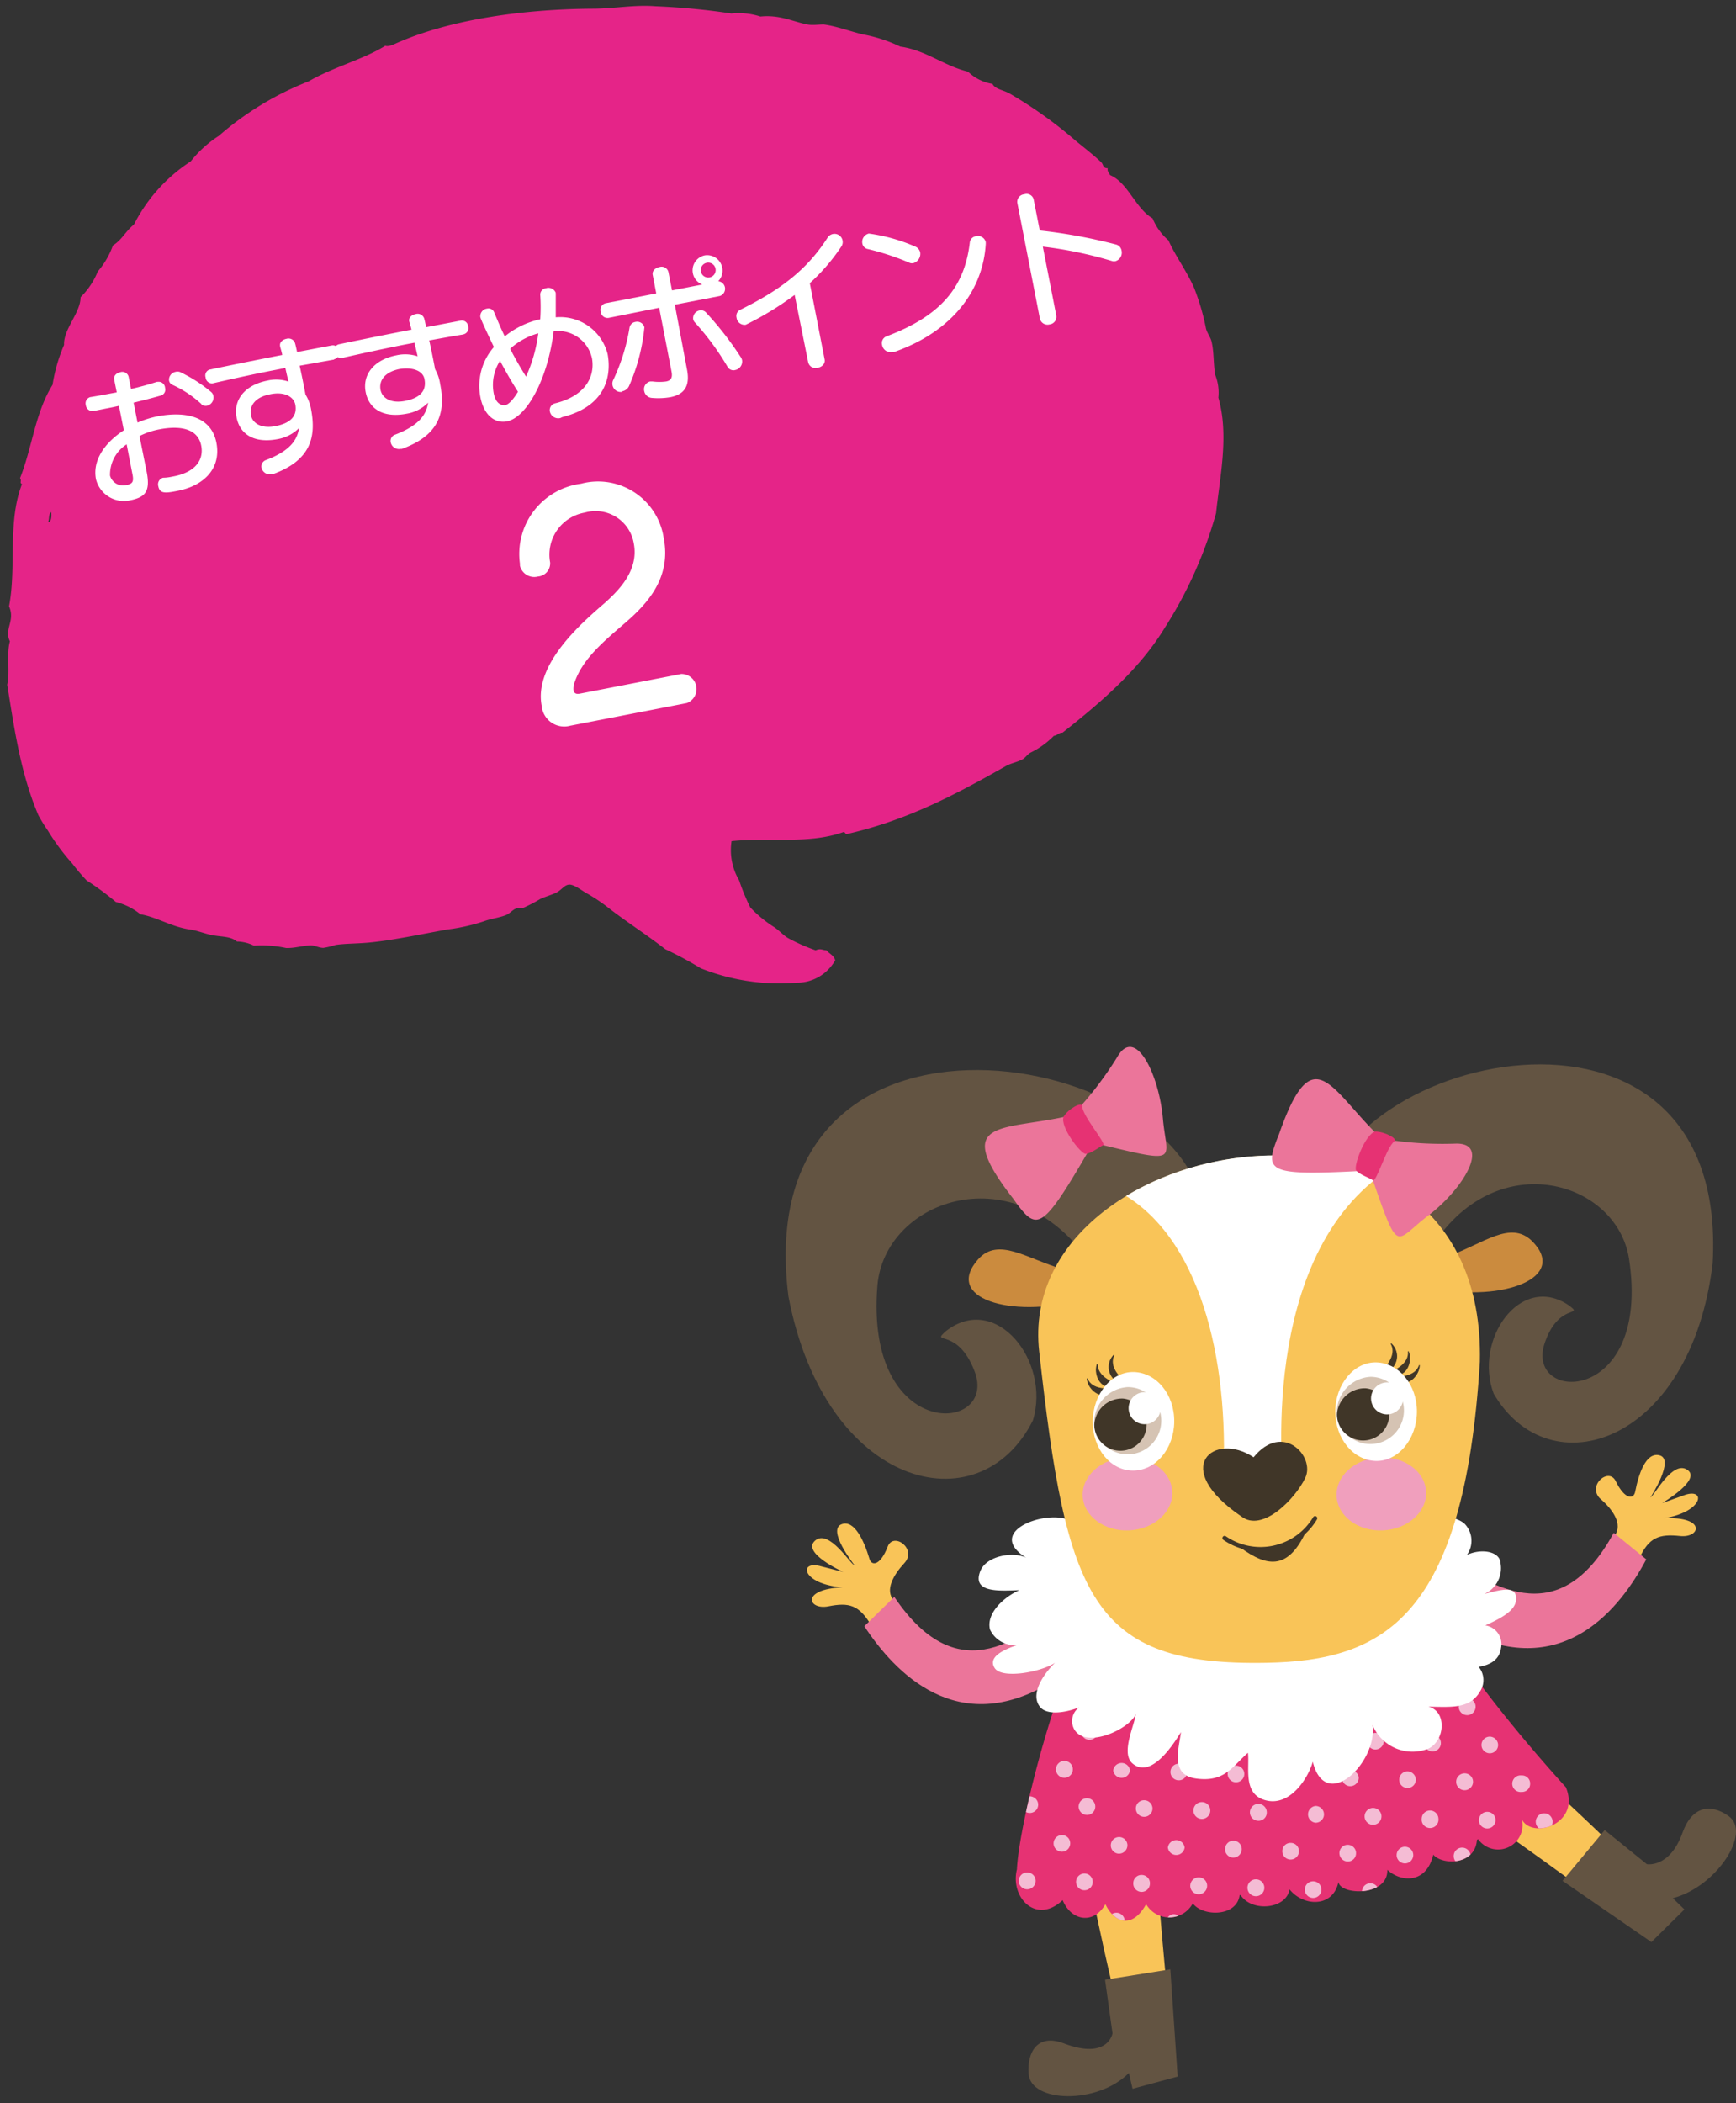 <svg xmlns="http://www.w3.org/2000/svg" xmlns:xlink="http://www.w3.org/1999/xlink" viewBox="0 0 142 172"><rect x="0" y="0" width="142" height="172" fill="#333333" stroke="none"/><defs><style>.cls-1,.cls-14{fill:none;}.cls-2{fill:#f9c458;}.cls-3{fill:#eb759a;}.cls-4{fill:#cb8b3e;}.cls-5{fill:#635442;}.cls-6{fill:#e63273;}.cls-7{clip-path:url(#clip-path);}.cls-8{fill:#f4bcd4;}.cls-9{fill:#fff;}.cls-10,.cls-12{fill:#403628;}.cls-11{fill:#f09fbd;}.cls-12,.cls-14{stroke:#403628;stroke-linecap:round;stroke-linejoin:round;}.cls-12{stroke-width:0.07px;}.cls-13{fill:#d5c3b3;}.cls-14{stroke-width:0.36px;}.cls-15{fill:#e52488;fill-rule:evenodd;}</style><clipPath id="clip-path"><path class="cls-1" d="M128.08,146.16s-12.94-14-12.73-19.48l-25.69,4.93-.33.2c-3.47,7.1-6,17.77-6.15,21.08-.57,2.29,1.59,4.55,3.74,2.51.72,1.73,2.55,2,3.5.33.65,1.41,2.14,2.15,3.33,0a2.19,2.19,0,0,0,3.82-.07c.77,1.08,3.58,1.15,3.83-.67h.08c.92,1.41,3.74,1.15,4-.47,1.14,1.42,3.56,1.5,4-.6.15,1.08,4.06,1.21,4-1,1.07,1,3.18,1.2,3.76-1.24h0c.71.87,3.42.89,3.57-1.21l.1-.05a2,2,0,0,0,3.58-1.6C125.42,150.46,129.32,149.12,128.08,146.16Z"/></clipPath></defs><title>icon02</title><g id="NAVI"><path class="cls-2" d="M134.07,127.5c.79-1.78,1.65-2.06,3.35-1.88s2.15-1.62-1.3-1.45c3.36-.57,3.41-2.61,1.54-1.85l-1.71.61s3.29-1.92,2.06-2.73-2.74,2.22-3,2.25c0,0,2.06-3.16.69-3.44-1.07-.22-1.66,1.5-1.95,3-.12.61-.84.66-1.59-.88-.58-1.19-2.41.42-1.23,1.47,1,.86,1.83,2.06,1.14,3C130.55,127.6,134.07,127.5,134.07,127.5Z"/><path class="cls-3" d="M132,125.36c-4.63,8.47-10.26,4.06-14.3,1.68l2.11,6.43c8.15,4,12.75-2,14.85-5.94Z"/><path class="cls-2" d="M71.27,132.94c-1-1.7-1.83-1.9-3.51-1.57s-2.29-1.41,1.16-1.55c-3.4-.26-3.64-2.29-1.71-1.71l1.77.45S65.52,127,66.67,126,69.6,128,69.89,128c0,0-2.34-2.95-1-3.36,1-.32,1.78,1.34,2.23,2.85.17.59.88.58,1.49-1,.47-1.24,2.44.19,1.36,1.35-.88.95-1.62,2.22-.85,3.06C74.79,132.71,71.27,132.94,71.27,132.94Z"/><path class="cls-3" d="M73.15,130.6,70.7,133c2.47,3.75,7.61,9.27,15.35,4.54l1.5-6.6C83.75,133.7,78.55,138.61,73.15,130.6Z"/><path class="cls-4" d="M87,103.82c-3-.86-5.33-2.7-7-.82-2.81,3.19,2.67,4.81,8.23,3.36Z"/><path class="cls-5" d="M98.49,99.72c-.58-14-37.39-20.66-34,6.3,3,15.71,15.62,18.88,20,10.14,1.47-4.82-3-10.48-7.1-7.31-1.35,1.2.92-.38,2.32,3.28,2,5.11-9,5.91-7.94-7,.59-6.88,10.83-10.68,17-2.4Z"/><path class="cls-5" d="M108.09,99.6c-.33-13.07,33.41-21.5,32,3.73-1.78,14.75-13.32,18.49-17.91,10.65-1.66-4.38,2.16-9.91,6.14-7.23,1.33,1-.88-.29-2,3.19-1.49,4.86,8.75,4.93,6.93-7-1-6.34-10.71-9.24-16-1.17Z"/><path class="cls-4" d="M118.38,102.77c3-1.07,5.15-3,6.93-1.28,3,3-2.34,5-8,3.89Z"/><path class="cls-2" d="M125.74,145.16c.36.3,6.41,5.87,7.55,7.22l-3.4,2.43s-7.16-5.24-8.81-6.24S125.74,145.16,125.74,145.16Z"/><path class="cls-5" d="M127.81,153.82l3.45-4.15,3.45,2.79s1.88.34,2.92-2.59c.77-2.13,2.26-2.41,3.76-1.35,1.92,1.35-1,5.8-4.56,6.72l.95.92-2.7,2.67Z"/><path class="cls-2" d="M89.33,154.87c.08.46,1.78,8.5,2.35,10.17l3.83-1.68s-.85-8.84-.86-10.76S89.33,154.87,89.33,154.87Z"/><path class="cls-6" d="M128.08,146.16s-12.94-14-12.73-19.48l-25.69,4.93-.33.2c-3.47,7.1-6,17.77-6.15,21.08-.57,2.29,1.59,4.55,3.74,2.51.72,1.73,2.55,2,3.5.33.65,1.41,2.14,2.15,3.33,0a2.19,2.19,0,0,0,3.82-.07c.77,1.08,3.58,1.15,3.83-.67h.08c.92,1.41,3.74,1.15,4-.47,1.14,1.42,3.56,1.5,4-.6.15,1.08,4.06,1.21,4-1,1.07,1,3.18,1.2,3.76-1.24h0c.71.87,3.42.89,3.57-1.21l.1-.05a2,2,0,0,0,3.58-1.6C125.42,150.46,129.32,149.12,128.08,146.16Z"/><g class="cls-7"><path class="cls-8" d="M83.7,126a.68.68,0,0,1-1.36-.05.66.66,0,0,1,.7-.65A.67.67,0,0,1,83.7,126Z"/><path class="cls-8" d="M88.38,126.17a.69.69,0,1,1-.66-.71A.7.7,0,0,1,88.38,126.17Z"/><path class="cls-8" d="M93.05,126.32a.68.68,0,1,1-1.36,0,.68.68,0,0,1,1.36,0Z"/><path class="cls-8" d="M97.73,126.48a.68.68,0,1,1-.66-.7A.67.67,0,0,1,97.73,126.48Z"/><path class="cls-8" d="M102.41,126.64a.68.68,0,0,1-.71.66.68.68,0,1,1,0-1.36A.68.68,0,0,1,102.41,126.64Z"/><path class="cls-8" d="M107.08,126.8a.68.68,0,1,1-.66-.7A.67.67,0,0,1,107.08,126.8Z"/><path class="cls-8" d="M111.76,127a.68.68,0,1,1-.66-.7A.67.67,0,0,1,111.76,127Z"/><path class="cls-8" d="M116.44,127.12a.69.69,0,1,1-.66-.7A.69.69,0,0,1,116.44,127.12Z"/><path class="cls-8" d="M121.12,127.28a.7.7,0,0,1-.71.66.68.68,0,0,1-.66-.71.69.69,0,0,1,1.37,0Z"/><path class="cls-8" d="M125.79,127.44a.68.68,0,1,1-.66-.71A.69.69,0,0,1,125.79,127.44Z"/><path class="cls-8" d="M85.54,129.15a.67.67,0,0,1-.7.66.68.68,0,1,1,.7-.66Z"/><path class="cls-8" d="M90.22,129.31a.68.68,0,0,1-.71.66.68.68,0,0,1,0-1.36A.68.68,0,0,1,90.22,129.31Z"/><path class="cls-8" d="M94.9,129.47a.69.69,0,1,1-.66-.71A.7.7,0,0,1,94.9,129.47Z"/><path class="cls-8" d="M99.57,129.63a.67.67,0,0,1-.7.66.69.69,0,0,1-.66-.71.68.68,0,0,1,1.36,0Z"/><path class="cls-8" d="M104.25,129.79a.67.67,0,0,1-.7.66.69.69,0,1,1,.7-.66Z"/><path class="cls-8" d="M108.93,130a.69.69,0,1,1-.66-.71A.69.69,0,0,1,108.93,130Z"/><path class="cls-8" d="M113.6,130.11a.67.67,0,0,1-.7.65.67.67,0,0,1-.66-.7.69.69,0,0,1,.71-.66A.68.68,0,0,1,113.6,130.11Z"/><path class="cls-8" d="M118.28,130.27a.68.68,0,1,1-1.36-.05.68.68,0,1,1,1.36.05Z"/><path class="cls-8" d="M123,130.42a.69.69,0,1,1-.66-.7A.68.68,0,0,1,123,130.42Z"/><path class="cls-8" d="M127.63,130.59a.67.67,0,0,1-.7.65.68.68,0,1,1,.7-.65Z"/><path class="cls-8" d="M83.49,132.16a.68.68,0,1,1-1.36,0,.67.67,0,0,1,.7-.66A.69.69,0,0,1,83.49,132.16Z"/><path class="cls-8" d="M88.17,132.32a.69.69,0,1,1-.66-.7A.68.68,0,0,1,88.17,132.32Z"/><path class="cls-8" d="M92.84,132.49a.67.67,0,0,1-.7.65.68.68,0,1,1,.7-.65Z"/><path class="cls-8" d="M97.52,132.64a.68.68,0,1,1-.66-.71A.7.7,0,0,1,97.52,132.64Z"/><path class="cls-8" d="M102.2,132.8a.69.69,0,1,1-.66-.7A.69.69,0,0,1,102.2,132.8Z"/><path class="cls-8" d="M106.88,133a.69.69,0,1,1-1.37-.05.69.69,0,0,1,1.37.05Z"/><path class="cls-8" d="M111.55,133.12a.68.68,0,1,1-.66-.71A.68.68,0,0,1,111.55,133.12Z"/><path class="cls-8" d="M116.23,133.28a.69.69,0,0,1-.71.66.67.67,0,0,1-.65-.71.68.68,0,0,1,.7-.66A.69.69,0,0,1,116.23,133.28Z"/><path class="cls-8" d="M120.91,133.44a.69.69,0,1,1-.66-.71A.7.7,0,0,1,120.91,133.44Z"/><path class="cls-8" d="M125.58,133.6a.69.69,0,0,1-.71.66.69.69,0,1,1,.71-.66Z"/><path class="cls-8" d="M85.33,135.31a.68.68,0,1,1-1.36,0,.68.68,0,1,1,1.36,0Z"/><path class="cls-8" d="M90,135.47a.68.68,0,0,1-.7.66.7.7,0,0,1-.67-.7.68.68,0,0,1,.71-.66A.67.67,0,0,1,90,135.47Z"/><path class="cls-8" d="M94.69,135.63a.69.69,0,1,1-.66-.71A.7.7,0,0,1,94.69,135.63Z"/><path class="cls-8" d="M99.37,135.78a.7.7,0,0,1-.71.67.69.69,0,1,1,.71-.67Z"/><path class="cls-8" d="M104,136a.68.68,0,0,1-1.36,0,.68.68,0,1,1,1.36,0Z"/><path class="cls-8" d="M108.72,136.1a.69.69,0,0,1-.71.67.68.68,0,0,1-.65-.71.67.67,0,0,1,.7-.66A.68.68,0,0,1,108.72,136.1Z"/><path class="cls-8" d="M113.39,136.26a.68.68,0,1,1-1.36,0,.69.69,0,0,1,.71-.66A.67.67,0,0,1,113.39,136.26Z"/><path class="cls-8" d="M118.07,136.43a.67.67,0,0,1-.7.65.68.68,0,0,1-.66-.71.67.67,0,0,1,.7-.65A.68.68,0,0,1,118.07,136.43Z"/><path class="cls-8" d="M122.75,136.58a.68.68,0,0,1-.71.66.68.68,0,1,1,0-1.36A.67.67,0,0,1,122.75,136.58Z"/><path class="cls-8" d="M127.42,136.74a.67.67,0,0,1-.7.66.69.69,0,1,1,.7-.66Z"/><path class="cls-8" d="M83.28,138.32a.68.68,0,1,1-.66-.7A.68.68,0,0,1,83.28,138.32Z"/><path class="cls-8" d="M88,138.48a.69.69,0,0,1-.71.66.68.68,0,1,1,.71-.66Z"/><path class="cls-8" d="M92.63,138.64a.67.67,0,0,1-.7.66.69.69,0,0,1-.66-.71.68.68,0,0,1,.71-.65A.67.67,0,0,1,92.63,138.64Z"/><path class="cls-8" d="M97.31,138.8a.68.68,0,1,1-1.36-.05.68.68,0,0,1,1.36.05Z"/><path class="cls-8" d="M102,139a.68.68,0,0,1-.71.66.69.69,0,0,1,0-1.37A.69.69,0,0,1,102,139Z"/><path class="cls-8" d="M106.67,139.12a.69.69,0,1,1-1.37-.05.67.67,0,0,1,.71-.65A.68.68,0,0,1,106.67,139.12Z"/><path class="cls-8" d="M111.34,139.27a.68.68,0,0,1-1.36,0,.68.68,0,1,1,1.36,0Z"/><path class="cls-8" d="M116,139.44a.69.69,0,0,1-.71.66.69.69,0,0,1,0-1.37A.69.69,0,0,1,116,139.44Z"/><path class="cls-8" d="M120.7,139.6a.69.69,0,1,1-.66-.71A.69.69,0,0,1,120.7,139.6Z"/><path class="cls-8" d="M125.37,139.75a.68.68,0,1,1-.66-.7A.68.68,0,0,1,125.37,139.75Z"/><path class="cls-8" d="M85.12,141.47a.68.68,0,1,1-.65-.7A.67.67,0,0,1,85.12,141.47Z"/><path class="cls-8" d="M89.81,141.63a.7.7,0,0,1-.71.66.68.68,0,0,1-.66-.71.69.69,0,0,1,.7-.66A.71.71,0,0,1,89.81,141.63Z"/><path class="cls-8" d="M94.48,141.79a.68.68,0,1,1-1.36,0,.67.67,0,0,1,.7-.66A.69.69,0,0,1,94.48,141.79Z"/><path class="cls-8" d="M99.16,142a.69.69,0,1,1-1.37,0,.69.69,0,1,1,1.37,0Z"/><path class="cls-8" d="M103.83,142.1a.68.68,0,1,1-1.36,0,.68.68,0,0,1,1.36,0Z"/><path class="cls-8" d="M108.51,142.26a.68.68,0,0,1-.71.66.68.68,0,1,1,.71-.66Z"/><path class="cls-8" d="M113.19,142.42a.69.69,0,0,1-.71.66.68.68,0,1,1,.71-.66Z"/><path class="cls-8" d="M117.86,142.58a.68.68,0,1,1-.66-.7A.67.67,0,0,1,117.86,142.58Z"/><path class="cls-8" d="M122.54,142.74a.68.68,0,1,1-.66-.71A.69.69,0,0,1,122.54,142.74Z"/><path class="cls-8" d="M127.22,142.9a.69.69,0,1,1-.66-.71A.69.69,0,0,1,127.22,142.9Z"/><path class="cls-8" d="M83.07,144.47a.68.68,0,1,1-.65-.71A.69.69,0,0,1,83.07,144.47Z"/><path class="cls-8" d="M87.75,144.62a.69.69,0,1,1-1.37,0,.69.69,0,0,1,1.37,0Z"/><path class="cls-8" d="M92.43,144.79a.69.69,0,0,1-1.37,0,.69.69,0,0,1,1.37,0Z"/><path class="cls-8" d="M97.1,144.94a.68.68,0,1,1-.66-.7A.67.67,0,0,1,97.1,144.94Z"/><path class="cls-8" d="M101.78,145.11a.68.68,0,1,1-.66-.71A.68.68,0,0,1,101.78,145.11Z"/><path class="cls-8" d="M106.46,145.26a.69.69,0,0,1-.71.66.68.68,0,1,1,.71-.66Z"/><path class="cls-8" d="M111.14,145.42a.7.7,0,0,1-.71.66.68.68,0,0,1-.66-.71.69.69,0,0,1,1.37,0Z"/><path class="cls-8" d="M115.81,145.58a.68.68,0,1,1-.66-.71A.69.69,0,0,1,115.81,145.58Z"/><path class="cls-8" d="M120.49,145.74a.69.69,0,1,1-.66-.71A.69.69,0,0,1,120.49,145.74Z"/><path class="cls-8" d="M125.16,145.9a.66.66,0,0,1-.7.65.68.68,0,1,1,0-1.35A.66.66,0,0,1,125.16,145.9Z"/><path class="cls-8" d="M84.92,147.61a.68.68,0,0,1-.71.66.68.68,0,0,1,.05-1.36A.69.69,0,0,1,84.92,147.61Z"/><path class="cls-8" d="M89.59,147.77a.67.67,0,0,1-.7.66.68.68,0,0,1-.66-.71.68.68,0,0,1,1.36.05Z"/><path class="cls-8" d="M94.27,147.93a.68.68,0,1,1-1.36-.05.67.67,0,0,1,.7-.65A.68.68,0,0,1,94.27,147.93Z"/><path class="cls-8" d="M99,148.09a.69.69,0,1,1-.66-.71A.69.69,0,0,1,99,148.09Z"/><path class="cls-8" d="M103.62,148.25a.67.67,0,0,1-.7.66.69.69,0,1,1,.7-.66Z"/><path class="cls-8" d="M108.3,148.41a.69.69,0,0,1-.7.66.69.69,0,0,1,0-1.37A.69.69,0,0,1,108.3,148.41Z"/><path class="cls-8" d="M113,148.57a.69.69,0,1,1-.66-.71A.69.69,0,0,1,113,148.57Z"/><path class="cls-8" d="M117.66,148.73a.69.69,0,1,1-1.37,0,.68.68,0,0,1,.7-.66A.69.69,0,0,1,117.66,148.73Z"/><path class="cls-8" d="M122.33,148.88a.68.68,0,1,1-.66-.7A.67.67,0,0,1,122.33,148.88Z"/><path class="cls-8" d="M127,149a.69.69,0,1,1-.66-.7A.69.69,0,0,1,127,149Z"/><path class="cls-8" d="M82.86,150.63a.69.69,0,0,1-.7.66.7.7,0,0,1-.66-.71.68.68,0,1,1,1.36,0Z"/><path class="cls-8" d="M87.54,150.78a.68.68,0,1,1-.66-.7A.67.67,0,0,1,87.54,150.78Z"/><path class="cls-8" d="M92.22,150.94a.69.69,0,0,1-.71.66.68.68,0,1,1,.71-.66Z"/><path class="cls-8" d="M96.9,151.1a.69.69,0,0,1-1.37,0,.69.69,0,0,1,1.37,0Z"/><path class="cls-8" d="M101.57,151.26a.69.69,0,0,1-.7.66.67.67,0,0,1-.66-.7.68.68,0,1,1,1.36,0Z"/><path class="cls-8" d="M106.25,151.42a.68.68,0,0,1-.71.66.68.68,0,0,1-.65-.71.67.67,0,0,1,.7-.65A.67.67,0,0,1,106.25,151.42Z"/><path class="cls-8" d="M110.92,151.58a.67.67,0,0,1-.7.66.69.69,0,0,1-.66-.71.68.68,0,0,1,1.36.05Z"/><path class="cls-8" d="M115.6,151.74a.68.68,0,0,1-1.36-.05.68.68,0,1,1,1.36.05Z"/><path class="cls-8" d="M120.28,151.9a.69.69,0,0,1-1.37-.05.69.69,0,1,1,1.37.05Z"/><path class="cls-8" d="M125,152.06a.67.67,0,0,1-.7.65.67.67,0,0,1-.66-.7.69.69,0,0,1,.71-.66A.68.68,0,0,1,125,152.06Z"/><path class="cls-8" d="M84.71,153.77a.69.69,0,1,1-1.37-.05.69.69,0,0,1,1.37.05Z"/><path class="cls-8" d="M89.38,153.93a.67.67,0,0,1-.7.66.68.68,0,0,1-.66-.71.69.69,0,0,1,.7-.66A.68.68,0,0,1,89.38,153.93Z"/><path class="cls-8" d="M94.06,154.09A.68.68,0,1,1,92.7,154a.67.67,0,0,1,.7-.66A.68.68,0,0,1,94.06,154.09Z"/><path class="cls-8" d="M98.74,154.25a.69.69,0,1,1-.66-.71A.68.68,0,0,1,98.74,154.25Z"/><path class="cls-8" d="M103.42,154.41a.69.69,0,1,1-.66-.71A.69.69,0,0,1,103.42,154.41Z"/><path class="cls-8" d="M108.09,154.57a.68.68,0,1,1-.66-.71A.68.68,0,0,1,108.09,154.57Z"/><path class="cls-8" d="M112.77,154.72a.68.68,0,1,1-.66-.7A.68.68,0,0,1,112.77,154.72Z"/><path class="cls-8" d="M117.44,154.88a.67.67,0,0,1-.7.66.68.68,0,0,1-.66-.71.68.68,0,0,1,.71-.65A.67.67,0,0,1,117.44,154.88Z"/><path class="cls-8" d="M122.12,155a.68.68,0,0,1-1.36,0,.68.68,0,1,1,1.36,0Z"/><path class="cls-8" d="M126.8,155.2a.68.68,0,0,1-.71.66.67.67,0,0,1-.65-.71.68.68,0,1,1,1.36,0Z"/><path class="cls-8" d="M82.65,156.78a.68.68,0,1,1-.65-.7A.67.67,0,0,1,82.65,156.78Z"/><path class="cls-8" d="M87.33,156.94a.68.68,0,1,1-1.36,0,.68.68,0,0,1,1.36,0Z"/><path class="cls-8" d="M92,157.1a.69.69,0,0,1-1.37,0,.7.7,0,0,1,.71-.67A.69.69,0,0,1,92,157.1Z"/><path class="cls-8" d="M96.69,157.26a.7.7,0,0,1-.71.66.69.69,0,0,1,0-1.37A.7.7,0,0,1,96.69,157.26Z"/><path class="cls-8" d="M101.36,157.42a.68.68,0,1,1-.66-.71A.69.69,0,0,1,101.36,157.42Z"/><path class="cls-8" d="M106,157.58a.69.69,0,1,1-.66-.71A.69.69,0,0,1,106,157.58Z"/><path class="cls-8" d="M110.71,157.73a.68.68,0,0,1-1.36,0,.68.68,0,1,1,1.36,0Z"/><path class="cls-8" d="M115.39,157.89a.68.68,0,1,1-.65-.7A.68.68,0,0,1,115.39,157.89Z"/><path class="cls-8" d="M120.07,158.05a.68.68,0,0,1-.71.66.68.68,0,1,1,.71-.66Z"/><path class="cls-8" d="M124.75,158.21a.69.69,0,0,1-1.37,0,.69.69,0,0,1,1.37,0Z"/><path class="cls-8" d="M84.5,159.93a.69.69,0,1,1-.66-.71A.69.69,0,0,1,84.5,159.93Z"/><path class="cls-8" d="M89.17,160.09a.67.67,0,0,1-.7.66.69.69,0,0,1,0-1.37A.68.68,0,0,1,89.17,160.09Z"/><path class="cls-8" d="M93.85,160.25a.68.68,0,1,1-.66-.71A.68.68,0,0,1,93.85,160.25Z"/><path class="cls-8" d="M98.53,160.4a.68.68,0,1,1-1.36,0,.68.68,0,1,1,1.36,0Z"/><path class="cls-8" d="M103.2,160.56a.67.67,0,0,1-.7.66.68.68,0,1,1,0-1.36A.67.67,0,0,1,103.2,160.56Z"/><path class="cls-8" d="M107.88,160.72a.68.68,0,0,1-.7.66.67.67,0,0,1-.66-.71.68.68,0,1,1,1.36.05Z"/><path class="cls-8" d="M112.56,160.88a.69.69,0,1,1-1.37,0,.69.69,0,1,1,1.37,0Z"/><path class="cls-8" d="M117.23,161a.68.68,0,0,1-1.36,0,.69.69,0,0,1,.71-.67A.67.67,0,0,1,117.23,161Z"/><path class="cls-8" d="M121.91,161.2a.68.68,0,1,1-.66-.71A.68.68,0,0,1,121.91,161.2Z"/><path class="cls-8" d="M126.59,161.36a.69.69,0,1,1-.66-.71A.68.68,0,0,1,126.59,161.36Z"/></g><path class="cls-9" d="M124,130.93c.17-1.37-1.26-.9-2.59-.57a2.31,2.31,0,0,0,1.33-2.52c-.06-1-1.62-1.21-2.75-.67a2,2,0,0,0-.17-2.53c-1.09-1.06-5.13-.89-5.24.41L88.05,125c-.51-2.14-8.13-.13-4.11,2.4-1-.52-3.23-.2-3.75,1.08-.73,1.83,1.63,1.62,3.19,1.57-1.29.57-2.73,1.91-2.4,3.22a2.22,2.22,0,0,0,2.22,1.27c-1.18.4-2.42,1-1.83,1.89s3.74.34,4.93-.44c-.92.89-2,2.47-1.3,3.51.49.79,2,.63,3.26.14a1.38,1.38,0,0,0-.36,1.84c1,1.56,4.51-.09,5-1.29-.09.9-1.22,3.13-.3,4,1.58,1.43,3.5-1.74,4-2.53-.18,1.41-.89,3.49,1.21,3.79,2.38.34,3-1,4.27-2.1.14,1.2-.41,3.27,1.3,3.84,2.12.7,3.66-1.84,4-3.11,1.06,4.25,5.32,0,4.89-3a3.54,3.54,0,0,0,4.57,1.93c1.38-.67,1.51-3.08,0-3.43,1.66,0,3.34.25,4.2-1.21a1.7,1.7,0,0,0-.09-2.05c1-.16,1.7-.61,1.83-1.54a1.55,1.55,0,0,0-1.29-1.85C122.81,132.34,123.87,131.75,124,130.93Zm-3.53-.38-.31,0A3,3,0,0,0,120.44,130.55Z"/><path class="cls-2" d="M85,110.5c-2-18.09,36.61-24.68,36.05.87-1.28,21-7.93,24.44-17.44,24.62C89.2,136.27,87.23,130.58,85,110.5Z"/><path class="cls-9" d="M112.7,96.29c-6.23-3-14.65-2.07-20.59,1.52C98.46,101.75,100.69,112,100,122l5.07.45S102.58,104.07,112.7,96.29Z"/><path class="cls-3" d="M113,93.12c-4.14-3.92-5.56-8.43-8.37-.39-1.29,3.19-1.08,3.45,7.39,3,2.47,7.09,1.94,5.86,4.8,3.69s5.19-6,2.21-5.89A29.35,29.35,0,0,1,113,93.12Z"/><path class="cls-6" d="M112.5,92.54c.73,0,1.87.58,1.55.81-.64.46-1.46,3.38-1.76,3.17s-1.12-.47-1.36-.8S111.66,92.75,112.5,92.54Z"/><path class="cls-3" d="M87.73,91.19c-5.54,1.36-10.09.11-4.86,6.83,2,2.82,2.31,2.77,6.56-4.56,7.3,1.76,6,1.54,5.69-2s-2.24-7.63-3.74-5A29.11,29.11,0,0,1,87.73,91.19Z"/><path class="cls-6" d="M87,91.33c.37-.64,1.5-1.26,1.52-.87,0,.79,2,3.06,1.71,3.2s-1,.68-1.41.71S86.68,92.14,87,91.33Z"/><path class="cls-10" d="M102.54,119.18c-3.2-2.14-6.91.82-1,4.84,1.72,1.33,4.4-1.42,5.23-3.16S104.93,116.24,102.54,119.18Z"/><path class="cls-11" d="M116.65,122c.08,1.64-1.49,3.06-3.52,3.16s-3.72-1.16-3.8-2.8,1.49-3.06,3.52-3.16S116.58,120.35,116.65,122Z"/><path class="cls-11" d="M95.89,122c.08,1.64-1.5,3.06-3.52,3.16s-3.73-1.16-3.81-2.8,1.5-3.06,3.52-3.16S95.81,120.33,95.89,122Z"/><path class="cls-12" d="M91.11,110.84c-.46,1,.59,1.87.59,1.87l-.44.18A1.37,1.37,0,0,1,91.11,110.84Z"/><path class="cls-12" d="M89.75,111.58c0,1,1.27,1.48,1.27,1.48l-.32.34C89.92,113.35,89.5,112.31,89.75,111.58Z"/><path class="cls-12" d="M90.71,113.57l-.15.44c-.73.28-1.55-.48-1.63-1.25C89.33,113.73,90.71,113.57,90.71,113.57Z"/><path class="cls-9" d="M89.38,116.27c0,2.22,1.46,4,3.3,4s3.35-1.77,3.37-4-1.45-4-3.29-4.06S89.4,114,89.38,116.27Z"/><path class="cls-13" d="M89.5,116.44a2.75,2.75,0,1,0,2.76-3A2.92,2.92,0,0,0,89.5,116.44Z"/><path class="cls-10" d="M89.51,116.54a2.14,2.14,0,1,0,2.36-2.16A2.27,2.27,0,0,0,89.51,116.54Z"/><path class="cls-9" d="M92.34,114.93a1.31,1.31,0,1,0,1.53-1.05A1.31,1.31,0,0,0,92.34,114.93Z"/><path class="cls-12" d="M113.79,109.9c.52.92-.46,1.91-.46,1.91l.44.14A1.37,1.37,0,0,0,113.79,109.9Z"/><path class="cls-12" d="M115.2,110.54c.11,1-1.18,1.57-1.18,1.57l.35.31C115.14,112.32,115.49,111.25,115.2,110.54Z"/><path class="cls-12" d="M114.37,112.6l.18.43c.75.23,1.51-.59,1.55-1.36C115.76,112.67,114.37,112.6,114.37,112.6Z"/><path class="cls-9" d="M109.22,115.42c0,2.23,1.46,4,3.3,4.06s3.36-1.78,3.38-4-1.46-4-3.3-4.06S109.24,113.2,109.22,115.42Z"/><path class="cls-13" d="M109.35,115.6a2.75,2.75,0,1,0,2.76-3A2.92,2.92,0,0,0,109.35,115.6Z"/><path class="cls-10" d="M109.36,115.7a2.14,2.14,0,1,0,2.35-2.16A2.28,2.28,0,0,0,109.36,115.7Z"/><path class="cls-9" d="M112.18,114.08a1.31,1.31,0,1,0,1.53-1A1.32,1.32,0,0,0,112.18,114.08Z"/><path class="cls-14" d="M100.17,125.79a5.2,5.2,0,0,0,7.4-1.62"/><path class="cls-10" d="M101.44,126.55c2.29,1.69,4,1.82,5.46-1.46C106.9,125.09,104,127.59,101.44,126.55Z"/><path class="cls-5" d="M95.73,161.06l-5.34.85L91,166.3s-.36,2.2-4,.81c-2.11-.8-3,.68-2.86,2.51.18,2.34,5.59,2.53,8.2-.08l.3,1.29,3.69-1Z"/><path class="cls-15" d="M49.71,74.2A14.06,14.06,0,0,0,47.89,73c-.44-.27-1-.7-1.37-.65s-.55.39-.94.61-.89.33-1.4.57a13.06,13.06,0,0,1-1.36.71c-.24.07-.46,0-.67.09s-.46.37-.72.49c-.53.23-1.28.31-1.86.53a15.64,15.64,0,0,1-3,.67c-2.06.37-4.5.9-6.53,1.08-1,.08-1.85.07-2.59.18a6.08,6.08,0,0,1-1,.24c-.35,0-.68-.2-1-.2-.66,0-1.34.24-2.05.21a9.61,9.61,0,0,0-2.63-.19A3.29,3.29,0,0,0,19.38,77c-.55-.46-1.3-.36-2.12-.54-.59-.13-1.16-.36-1.65-.43-1.6-.22-2.69-1-4.13-1.26a5.15,5.15,0,0,0-2-1A23.13,23.13,0,0,0,7.08,72a16.67,16.67,0,0,1-1.17-1.38,18.44,18.44,0,0,1-2-2.7,12.61,12.61,0,0,1-.77-1.25C1.65,63.18,1.14,59.36.59,56c.24-1.1-.08-2.47.22-3.55-.5-1,.46-1.67-.07-2.86.62-3.27-.14-6.92,1.06-10-.23-.1,0-.25-.16-.49,1-2.51,1.23-5.34,2.66-7.63a13.48,13.48,0,0,1,.94-3.26c-.06-1.3,1.35-2.62,1.35-3.9A6.25,6.25,0,0,0,8,22.2a6.75,6.75,0,0,0,1.24-2.13c.76-.47,1-1.13,1.72-1.71a13.34,13.34,0,0,1,4.64-5.16,9.33,9.33,0,0,1,2.3-2.09,25.09,25.09,0,0,1,7.35-4.46c2-1.17,4.41-1.76,6.27-2.91.14.07.38,0,.6-.07C37,1.42,43.48.74,48.47.71c1.76,0,3.43-.34,5.15-.2a57,57,0,0,1,6.2.59,5.83,5.83,0,0,1,2.38.25c1.6-.16,2.62.41,3.84.65.43.08.9,0,1.34,0,1.05.14,2.15.56,3.19.81a12.14,12.14,0,0,1,3.07,1c2.1.29,3.56,1.57,5.54,2.05a3.74,3.74,0,0,0,2,1c.23.44.85.48,1.41.79A35.43,35.43,0,0,1,88,11.52c.73.6,1.41,1.12,2.09,1.76.2.24.1.47.52.48-.05.25.07.31.19.56,1.48.63,2.07,2.72,3.48,3.54a4.71,4.71,0,0,0,1.3,1.8c.51,1.18,1.41,2.38,2.07,3.82a19,19,0,0,1,1,3.4c.1.37.35.68.44,1,.23.91.15,1.92.32,2.8a3.92,3.92,0,0,1,.25,1.84c.88,3.08.13,6.41-.19,9.45a34.62,34.62,0,0,1-4.2,9.38c-2,3.28-5,5.93-8.36,8.57-.35,0-.38.22-.71.26a6.84,6.84,0,0,1-1.92,1.38c-.24.14-.41.41-.62.53-.4.23-1,.33-1.4.57-3.89,2.2-7.9,4.38-12.9,5.53-.25.13-.19-.2-.4-.13-2.83,1-6.09.41-9.12.73A4.86,4.86,0,0,0,60.46,72a17.15,17.15,0,0,0,.91,2.21,9.93,9.93,0,0,0,2,1.64c.49.36.67.61,1.09.87a15.11,15.11,0,0,0,2.26,1c.42-.19.57,0,.89,0,.22.29.58.38.71.81a3.58,3.58,0,0,1-3.18,1.84,17.32,17.32,0,0,1-7.82-1.18,29.49,29.49,0,0,0-2.9-1.56C52.92,76.46,51.08,75.28,49.71,74.2ZM4.18,41.88c-.24.2-.12.57-.25.82C4.19,42.74,4.25,42.18,4.18,41.88Z"/><path class="cls-9" d="M13.36,39.07c.3,0,.59-.06.84-.11,1.82-.35,2.48-1.38,2.26-2.51-.26-1.35-1.62-1.69-3.46-1.33a6.21,6.21,0,0,0-1.59.54L12,38.6c.31,1.59-.11,2.07-1.37,2.32a2.35,2.35,0,0,1-2.78-1.73c-.3-1.56.74-3,2.28-4l-.4-2c-.37.09-.75.16-1.11.23l-1,.2a.55.55,0,0,1-.6-.49.53.53,0,0,1,.35-.65h0c.5-.08,1-.17,1.58-.28l.6-.11-.21-1.05c-.06-.32.2-.54.5-.6a.53.53,0,0,1,.68.37l.2,1c.74-.17,1.47-.37,2.11-.58h.07a.52.52,0,0,1,.6.48.51.51,0,0,1-.31.63c-.65.19-1.43.39-2.26.59l.32,1.63a8.46,8.46,0,0,1,1.62-.51c2.4-.46,4.42.06,4.83,2.15s-1,3.52-3.16,3.94c-1,.2-1.47.25-1.59-.37a.56.56,0,0,1,.39-.7Zm-3-2.73A2.94,2.94,0,0,0,9,38.9a1.11,1.11,0,0,0,1.3.78c.49-.1.67-.21.54-.87Zm6.13-3.28a8.83,8.83,0,0,0-2.37-1.58.46.46,0,0,1-.29-.35.65.65,0,0,1,.5-.71.64.64,0,0,1,.38,0,11.86,11.86,0,0,1,2.55,1.63.58.58,0,0,1,.2.34.7.7,0,0,1-.51.79A.56.56,0,0,1,16.46,33.06Z"/><path class="cls-9" d="M27.31,29.41l-2.8.5c.19.85.36,1.71.48,2.36a3.3,3.3,0,0,1,.45,1.18c.44,2.27,0,4.2-3.13,5.33l-.11,0a.69.69,0,0,1-.81-.54.55.55,0,0,1,.38-.62c1.88-.72,2.54-1.58,2.69-2.61a3.25,3.25,0,0,1-1.74.9c-1.93.37-3.1-.39-3.37-1.78s.64-2.63,2.51-3a3.15,3.15,0,0,1,1.74.08c-.09-.36-.18-.75-.26-1.12l-.74.15c-1.72.33-3.44.71-5.2,1.11h0a.52.52,0,0,1-.58-.48.5.5,0,0,1,.32-.64c2-.42,4-.82,5.95-1.2-.05-.23-.11-.46-.18-.68v-.05c-.06-.3.21-.53.52-.59a.56.56,0,0,1,.71.38c.06.22.11.46.16.7l2.84-.54a.5.5,0,0,1,.59.46.52.52,0,0,1-.37.66Zm-5.23,2.84c-1.15.22-1.71.89-1.55,1.72.13.63.82,1.11,2,.88s1.82-.78,1.62-1.79C24,32.42,23.22,32,22.08,32.25Z"/><path class="cls-9" d="M37.91,27.35c-.93.15-1.86.32-2.8.49.19.86.36,1.72.48,2.36A3.43,3.43,0,0,1,36,31.39c.45,2.27,0,4.19-3.13,5.32l-.11,0a.68.68,0,0,1-.8-.54.54.54,0,0,1,.38-.63c1.87-.72,2.53-1.58,2.68-2.61a3.19,3.19,0,0,1-1.73.9c-1.94.38-3.11-.38-3.38-1.77s.64-2.63,2.51-3a3.24,3.24,0,0,1,1.74.08c-.08-.35-.17-.75-.26-1.11l-.74.14c-1.72.34-3.44.71-5.2,1.11h0a.52.52,0,0,1-.58-.49.48.48,0,0,1,.33-.63q3-.63,5.95-1.2c-.06-.23-.12-.47-.19-.68v0c-.06-.31.21-.53.52-.59a.56.56,0,0,1,.71.37c.06.22.11.47.16.7l2.84-.54a.51.51,0,0,1,.59.46.52.52,0,0,1-.37.66Zm-5.23,2.83c-1.15.23-1.71.9-1.55,1.72.13.64.82,1.12,2,.89S34.92,32,34.72,31C34.6,30.36,33.82,30,32.68,30.18Z"/><path class="cls-9" d="M45.83,34.19a.7.7,0,0,1-.85-.53.57.57,0,0,1,.45-.68c2.27-.56,3.26-2,3-3.64a2.84,2.84,0,0,0-3.14-2.25c-.5,4-2.24,7.06-3.82,7.37-1,.19-1.89-.5-2.18-2a4.82,4.82,0,0,1,1.11-4.08c-.36-.75-1.07-2.24-1.11-2.45a.63.63,0,0,1,.54-.69.5.5,0,0,1,.6.33c.26.61.53,1.27.86,1.94a7,7,0,0,1,2.9-1.4,14.73,14.73,0,0,0,0-2,.53.53,0,0,1,.48-.54.64.64,0,0,1,.79.38.27.27,0,0,0,0,.09c0,.66,0,1.3,0,1.91a4,4,0,0,1,4.24,3c.23,1.21.32,4.15-3.7,5.16ZM40.9,29.51a3.66,3.66,0,0,0-.52,2.63c.14.75.5,1,.88,1s.85-.67,1.11-1.1C41.82,31.18,41.34,30.33,40.9,29.51Zm.82-1c.39.75.82,1.52,1.31,2.29a12.31,12.31,0,0,0,1-3.54A5.66,5.66,0,0,0,41.72,28.53Z"/><path class="cls-9" d="M53.92,25.17,49.77,26a.56.56,0,0,1-.63-.5.55.55,0,0,1,.4-.7L53.68,24l-.29-1.51c-.07-.35.23-.59.55-.65a.57.57,0,0,1,.73.39l.3,1.52,2.47-.48a1.25,1.25,0,0,1,.23-2.39A1.26,1.26,0,0,1,58.75,23a.62.62,0,0,1,.12,1.21l-3.67.71,1,5.33c.25,1.31-.21,2-1.35,2.23a5.84,5.84,0,0,1-1.55.06A.68.68,0,0,1,52.7,32a.65.65,0,0,1,.47-.8h.22a4.31,4.31,0,0,0,1.09,0c.43-.08.54-.33.45-.81Zm-3,6.87a.68.68,0,0,1-.74-1,16,16,0,0,0,1.31-4.22.57.57,0,0,1,.48-.49.61.61,0,0,1,.74.44,15.46,15.46,0,0,1-1.26,4.81A.75.75,0,0,1,50.89,32Zm9.2-1.77a.56.56,0,0,1-.62-.29,21.75,21.75,0,0,0-2.67-3.62.49.49,0,0,1-.13-.26.64.64,0,0,1,.53-.71.55.55,0,0,1,.54.19,26.55,26.55,0,0,1,2.81,3.61.7.7,0,0,1,.12.27A.71.71,0,0,1,60.09,30.27Zm-2.31-8.78a.61.61,0,0,0-.48.71.61.61,0,1,0,.48-.71Z"/><path class="cls-9" d="M65,24.12a25.42,25.42,0,0,1-4,2.44.66.66,0,0,1-.75-.57.56.56,0,0,1,.29-.65c3.58-1.76,5.58-3.47,7.14-5.88a.67.67,0,0,1,1.24.21.64.64,0,0,1-.1.49,16.08,16.08,0,0,1-2.58,3l1.21,6.22c.08.38-.22.63-.56.7a.62.62,0,0,1-.78-.44Z"/><path class="cls-9" d="M74.37,21.48A21.41,21.41,0,0,0,71,20.37a.56.56,0,0,1-.46-.45.7.7,0,0,1,.53-.82,14.31,14.31,0,0,1,3.78,1.06.68.68,0,0,1,.42.48.79.79,0,0,1-.56.88A.52.52,0,0,1,74.37,21.48Zm-1.24,7.31a.32.32,0,0,1-.14,0,.71.71,0,0,1-.84-.59.59.59,0,0,1,.38-.7c4.4-1.66,6.38-4,6.8-7.69a.58.58,0,0,1,.49-.49.66.66,0,0,1,.81.47,1.21,1.21,0,0,1,0,.2C80.39,23.71,77.94,27.1,73.13,28.79Z"/><path class="cls-9" d="M83.21,16.57a.62.62,0,0,1,.57-.68.59.59,0,0,1,.77.42l.5,2.54A43.07,43.07,0,0,1,91.3,20a.62.62,0,0,1,.44.49.73.73,0,0,1-.47.86.53.53,0,0,1-.3,0,33.06,33.06,0,0,0-5.67-1.18l1.1,5.63a.62.62,0,0,1-.54.73.64.64,0,0,1-.8-.47Z"/><path class="cls-9" d="M46.65,59.35a1.85,1.85,0,0,1-2.34-1.62c-.66-3.39,3.25-6.77,5.16-8.42,1.11-1,2.81-2.65,2.37-4.88a3.17,3.17,0,0,0-4-2.51A3.49,3.49,0,0,0,45,46,1.08,1.08,0,0,1,44,47.15a1.2,1.2,0,0,1-1.47-.89l0-.16a5.79,5.79,0,0,1,5-6.54A5.43,5.43,0,0,1,54.29,44c.65,3.32-1.43,5.46-3.22,7S47.65,53.92,47,55.81a1.4,1.4,0,0,0-.09.65c.05.24.23.33.52.27l8.29-1.61a1.23,1.23,0,0,1,.46,2.38Z"/></g></svg>